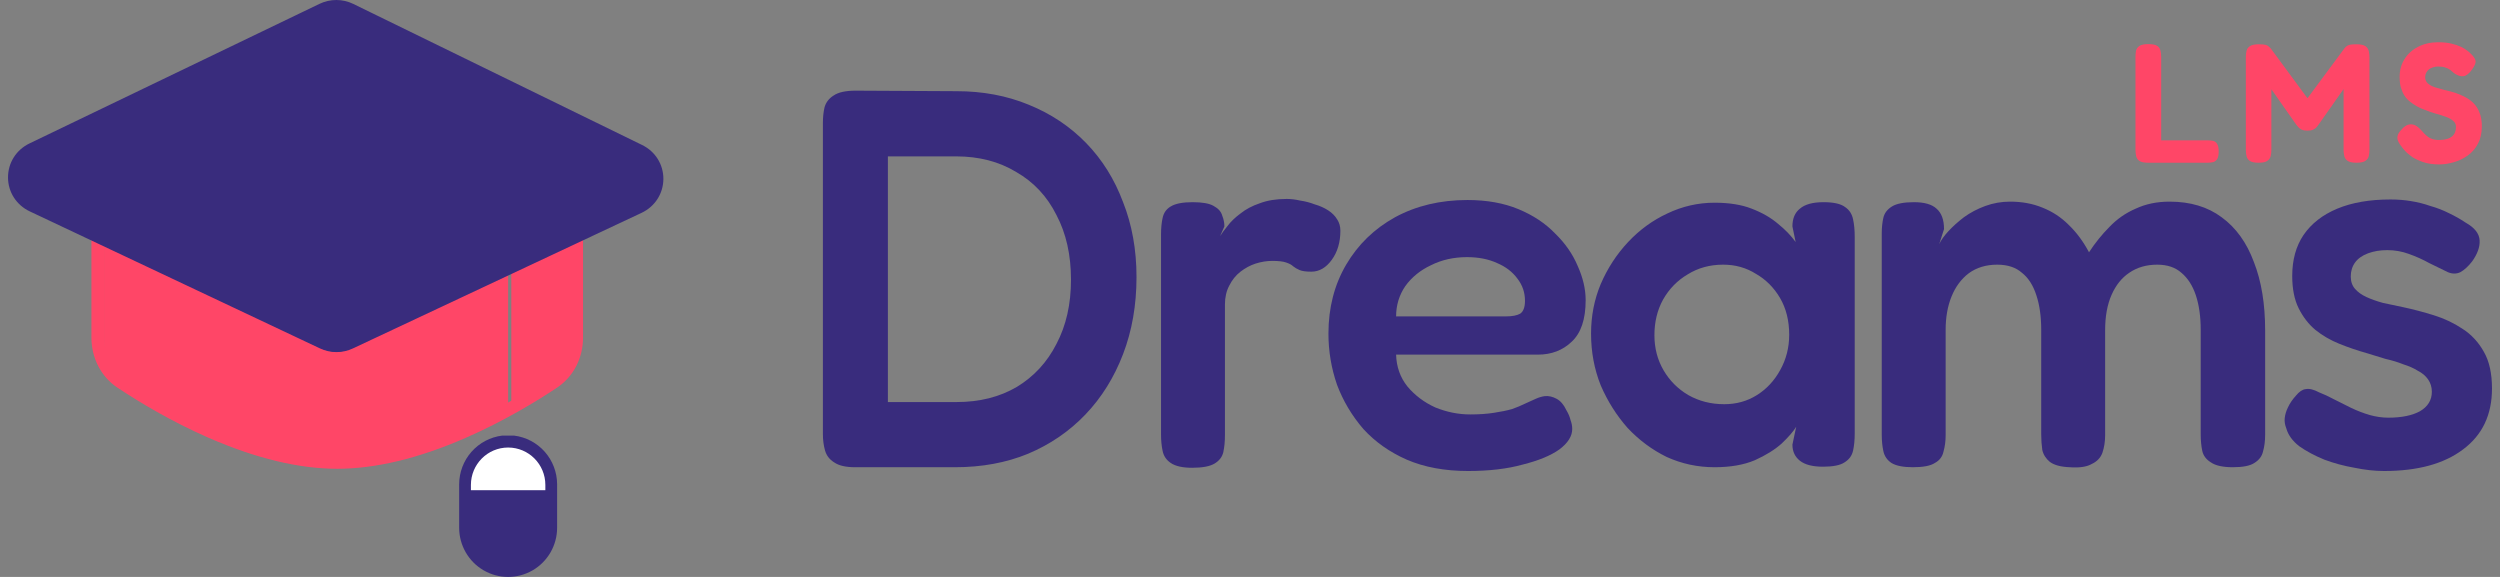 <svg width="156" height="36" viewBox="0 0 156 36" fill="none" xmlns="http://www.w3.org/2000/svg">
<rect x="0" y="0" width="156" height="36" fill="#808080" stroke="none"/>
<path d="M53.36 29.155C52.779 29.155 52.343 29.055 52.053 28.853C51.763 28.674 51.573 28.427 51.483 28.113C51.394 27.799 51.349 27.463 51.349 27.105V7.674C51.349 7.315 51.383 6.99 51.45 6.699C51.539 6.385 51.729 6.139 52.02 5.959C52.31 5.758 52.768 5.657 53.393 5.657L59.693 5.69C61.323 5.69 62.82 5.971 64.183 6.531C65.568 7.091 66.763 7.887 67.768 8.918C68.773 9.949 69.544 11.181 70.08 12.616C70.638 14.027 70.918 15.585 70.918 17.288C70.918 19.037 70.638 20.639 70.08 22.096C69.522 23.552 68.74 24.808 67.734 25.861C66.729 26.914 65.534 27.732 64.149 28.315C62.786 28.875 61.267 29.155 59.592 29.155H53.36ZM55.404 25.088H59.693C61.122 25.088 62.373 24.774 63.446 24.146C64.518 23.497 65.344 22.6 65.925 21.457C66.528 20.314 66.83 18.98 66.83 17.456C66.83 15.91 66.528 14.565 65.925 13.422C65.344 12.257 64.507 11.361 63.412 10.733C62.34 10.083 61.089 9.758 59.659 9.758H55.404V25.088Z" fill="#392C7D"/>
<path d="M74.392 29.189C73.789 29.189 73.342 29.088 73.052 28.887C72.784 28.707 72.616 28.461 72.549 28.147C72.482 27.833 72.448 27.486 72.448 27.105V14.633C72.448 14.229 72.482 13.882 72.549 13.591C72.616 13.277 72.784 13.041 73.052 12.884C73.342 12.705 73.8 12.616 74.425 12.616C75.028 12.616 75.464 12.694 75.732 12.851C76.023 13.008 76.201 13.21 76.268 13.456C76.358 13.68 76.402 13.904 76.402 14.128L76.134 14.733C76.246 14.554 76.402 14.341 76.603 14.095C76.804 13.826 77.073 13.568 77.407 13.322C77.743 13.053 78.145 12.84 78.614 12.683C79.083 12.504 79.641 12.414 80.289 12.414C80.557 12.414 80.837 12.447 81.127 12.515C81.44 12.56 81.741 12.638 82.031 12.75C82.344 12.84 82.624 12.963 82.869 13.12C83.115 13.277 83.305 13.467 83.439 13.691C83.573 13.893 83.64 14.128 83.64 14.397C83.64 15.114 83.461 15.72 83.104 16.213C82.746 16.706 82.322 16.952 81.831 16.952C81.495 16.952 81.25 16.919 81.093 16.851C80.937 16.784 80.803 16.706 80.691 16.616C80.602 16.526 80.457 16.448 80.256 16.381C80.077 16.314 79.787 16.28 79.385 16.28C79.049 16.28 78.703 16.336 78.346 16.448C78.011 16.56 77.698 16.728 77.407 16.952C77.117 17.176 76.883 17.468 76.704 17.826C76.525 18.163 76.436 18.555 76.436 19.003V27.172C76.436 27.553 76.402 27.9 76.335 28.214C76.268 28.506 76.09 28.741 75.799 28.92C75.509 29.099 75.04 29.189 74.392 29.189Z" fill="#392C7D"/>
<path d="M91.607 29.391C90.155 29.391 88.882 29.155 87.787 28.685C86.715 28.214 85.81 27.575 85.073 26.769C84.358 25.939 83.811 25.02 83.431 24.012C83.074 22.981 82.895 21.916 82.895 20.818C82.895 19.205 83.263 17.77 84.001 16.515C84.738 15.26 85.754 14.274 87.05 13.557C88.368 12.84 89.876 12.481 91.573 12.481C92.779 12.481 93.841 12.672 94.756 13.053C95.672 13.434 96.432 13.938 97.035 14.565C97.66 15.171 98.129 15.843 98.442 16.582C98.777 17.322 98.945 18.039 98.945 18.734C98.945 19.922 98.654 20.785 98.074 21.323C97.515 21.86 96.811 22.129 95.963 22.129H87.117C87.139 22.891 87.374 23.552 87.82 24.113C88.29 24.673 88.87 25.11 89.563 25.424C90.278 25.715 91.004 25.861 91.741 25.861C92.299 25.861 92.791 25.827 93.215 25.76C93.662 25.693 94.042 25.614 94.354 25.525C94.667 25.413 94.935 25.301 95.159 25.189C95.404 25.076 95.628 24.976 95.829 24.886C96.03 24.796 96.22 24.74 96.398 24.718C96.644 24.695 96.89 24.752 97.135 24.886C97.381 25.02 97.582 25.256 97.739 25.592C97.873 25.816 97.962 26.029 98.007 26.231C98.074 26.41 98.107 26.589 98.107 26.769C98.107 27.217 97.839 27.643 97.303 28.046C96.767 28.427 96.007 28.741 95.025 28.987C94.064 29.256 92.925 29.391 91.607 29.391ZM87.117 19.742H93.986C94.365 19.742 94.656 19.686 94.857 19.574C95.058 19.44 95.159 19.171 95.159 18.768C95.159 18.252 95.002 17.793 94.689 17.389C94.377 16.963 93.952 16.639 93.416 16.414C92.88 16.168 92.255 16.045 91.54 16.045C90.713 16.045 89.965 16.213 89.295 16.549C88.625 16.863 88.088 17.3 87.686 17.86C87.307 18.42 87.117 19.048 87.117 19.742Z" fill="#392C7D"/>
<path d="M113.757 29.122C113.109 29.122 112.629 28.999 112.316 28.752C112.004 28.506 111.847 28.169 111.847 27.744L112.082 26.634C111.903 26.925 111.601 27.273 111.177 27.676C110.753 28.057 110.194 28.405 109.502 28.718C108.809 29.01 107.972 29.155 106.989 29.155C105.939 29.155 104.945 28.942 104.007 28.517C103.091 28.069 102.275 27.463 101.56 26.701C100.868 25.917 100.31 25.032 99.885 24.046C99.483 23.037 99.282 21.961 99.282 20.818C99.282 19.72 99.483 18.689 99.885 17.726C100.31 16.739 100.879 15.865 101.594 15.103C102.309 14.341 103.124 13.747 104.04 13.322C104.978 12.873 105.961 12.649 106.989 12.649C107.905 12.649 108.675 12.773 109.301 13.019C109.948 13.265 110.496 13.579 110.942 13.96C111.389 14.319 111.758 14.7 112.048 15.103L111.847 14.128C111.847 13.635 112.004 13.265 112.316 13.019C112.629 12.75 113.12 12.616 113.791 12.616C114.416 12.616 114.863 12.716 115.131 12.918C115.399 13.098 115.566 13.355 115.633 13.691C115.701 14.005 115.734 14.364 115.734 14.767V27.071C115.734 27.452 115.701 27.799 115.633 28.113C115.566 28.427 115.388 28.674 115.097 28.853C114.829 29.032 114.383 29.122 113.757 29.122ZM107.592 25.222C108.351 25.222 109.033 25.032 109.636 24.651C110.239 24.27 110.719 23.754 111.077 23.104C111.456 22.432 111.646 21.692 111.646 20.886C111.646 20.012 111.456 19.25 111.077 18.599C110.697 17.95 110.194 17.445 109.569 17.087C108.966 16.706 108.284 16.515 107.525 16.515C106.698 16.515 105.961 16.717 105.313 17.12C104.665 17.501 104.152 18.028 103.772 18.7C103.415 19.35 103.236 20.09 103.236 20.919C103.236 21.726 103.426 22.454 103.805 23.104C104.185 23.754 104.699 24.27 105.347 24.651C106.017 25.032 106.765 25.222 107.592 25.222Z" fill="#392C7D"/>
<path d="M119.364 29.155C118.761 29.155 118.314 29.066 118.024 28.887C117.756 28.707 117.588 28.461 117.521 28.147C117.454 27.833 117.421 27.497 117.421 27.138V14.565C117.421 14.207 117.454 13.882 117.521 13.591C117.588 13.299 117.767 13.064 118.057 12.884C118.348 12.705 118.806 12.616 119.431 12.616C120.079 12.616 120.548 12.75 120.838 13.019C121.151 13.288 121.307 13.714 121.307 14.296L121.006 15.238C121.118 14.991 121.307 14.722 121.576 14.431C121.844 14.14 122.167 13.848 122.547 13.557C122.949 13.265 123.396 13.03 123.888 12.851C124.379 12.672 124.893 12.582 125.429 12.582C126.166 12.582 126.836 12.705 127.439 12.952C128.065 13.198 128.612 13.557 129.081 14.027C129.573 14.498 129.997 15.07 130.354 15.742C130.734 15.159 131.159 14.633 131.628 14.162C132.097 13.669 132.644 13.288 133.27 13.019C133.895 12.728 134.599 12.582 135.38 12.582C136.676 12.582 137.76 12.907 138.631 13.557C139.524 14.207 140.194 15.137 140.641 16.347C141.11 17.535 141.345 18.958 141.345 20.617V27.138C141.345 27.519 141.3 27.867 141.211 28.18C141.144 28.472 140.965 28.707 140.675 28.887C140.407 29.066 139.96 29.155 139.334 29.155C138.709 29.155 138.251 29.055 137.961 28.853C137.67 28.674 137.491 28.438 137.424 28.147C137.357 27.833 137.324 27.486 137.324 27.105V20.583C137.324 19.754 137.223 19.037 137.022 18.431C136.821 17.826 136.52 17.356 136.118 17.02C135.738 16.683 135.235 16.515 134.61 16.515C133.94 16.515 133.359 16.683 132.867 17.02C132.398 17.333 132.03 17.793 131.762 18.398C131.494 19.003 131.36 19.742 131.36 20.617V27.172C131.36 27.553 131.304 27.912 131.192 28.248C131.08 28.561 130.857 28.797 130.522 28.954C130.209 29.133 129.751 29.2 129.148 29.155C128.59 29.133 128.176 29.021 127.908 28.819C127.663 28.618 127.506 28.371 127.439 28.08C127.395 27.766 127.372 27.441 127.372 27.105V20.583C127.372 19.754 127.272 19.037 127.071 18.431C126.87 17.804 126.568 17.333 126.166 17.02C125.786 16.683 125.272 16.515 124.625 16.515C123.932 16.515 123.34 16.695 122.849 17.053C122.38 17.412 122.022 17.894 121.777 18.499C121.531 19.104 121.408 19.799 121.408 20.583V27.172C121.408 27.531 121.363 27.867 121.274 28.18C121.207 28.494 121.028 28.73 120.738 28.887C120.47 29.066 120.012 29.155 119.364 29.155Z" fill="#392C7D"/>
<path d="M148.765 29.391C148.184 29.391 147.57 29.323 146.922 29.189C146.274 29.077 145.649 28.909 145.046 28.685C144.443 28.438 143.918 28.158 143.471 27.844C143.046 27.508 142.778 27.138 142.667 26.735C142.577 26.511 142.544 26.298 142.566 26.096C142.589 25.872 142.656 25.648 142.767 25.424C142.879 25.177 143.046 24.931 143.27 24.684C143.471 24.438 143.672 24.303 143.873 24.281C144.096 24.236 144.376 24.303 144.711 24.483C145.001 24.595 145.314 24.74 145.649 24.92C146.006 25.099 146.364 25.278 146.721 25.457C147.101 25.637 147.481 25.782 147.86 25.895C148.262 26.007 148.653 26.063 149.033 26.063C149.86 26.063 150.519 25.928 151.01 25.659C151.501 25.368 151.747 24.965 151.747 24.449C151.747 24.158 151.669 23.9 151.513 23.676C151.356 23.452 151.144 23.272 150.876 23.138C150.63 22.981 150.329 22.847 149.971 22.735C149.636 22.6 149.268 22.488 148.866 22.398C148.486 22.286 148.084 22.163 147.659 22.029C147.101 21.872 146.542 21.681 145.984 21.457C145.426 21.233 144.923 20.942 144.476 20.583C144.052 20.224 143.705 19.776 143.437 19.238C143.169 18.7 143.035 18.028 143.035 17.221C143.035 16.213 143.27 15.361 143.739 14.666C144.23 13.949 144.934 13.4 145.85 13.019C146.766 12.638 147.872 12.447 149.167 12.447C149.614 12.447 150.038 12.481 150.44 12.548C150.865 12.616 151.267 12.716 151.647 12.851C152.049 12.963 152.428 13.109 152.786 13.288C153.166 13.467 153.523 13.669 153.858 13.893C154.417 14.207 154.707 14.577 154.729 15.002C154.752 15.406 154.595 15.843 154.26 16.314C154.015 16.627 153.769 16.851 153.523 16.986C153.277 17.098 153.02 17.098 152.752 16.986C152.395 16.807 152.004 16.616 151.58 16.414C151.178 16.19 150.753 16 150.306 15.843C149.882 15.686 149.435 15.608 148.966 15.608C148.519 15.608 148.117 15.675 147.76 15.809C147.402 15.944 147.134 16.134 146.956 16.381C146.777 16.627 146.688 16.919 146.688 17.255C146.688 17.569 146.777 17.826 146.956 18.028C147.134 18.23 147.369 18.398 147.659 18.532C147.95 18.667 148.296 18.79 148.698 18.902C149.1 18.992 149.525 19.081 149.971 19.171C150.597 19.305 151.233 19.474 151.881 19.675C152.529 19.877 153.121 20.157 153.657 20.516C154.216 20.874 154.662 21.356 154.997 21.961C155.332 22.544 155.5 23.306 155.5 24.247C155.5 25.883 154.897 27.15 153.691 28.046C152.507 28.942 150.865 29.391 148.765 29.391Z" fill="#392C7D"/>
<path d="M134.056 10.154C133.803 10.154 133.62 10.119 133.507 10.048C133.395 9.971 133.324 9.868 133.296 9.741C133.268 9.614 133.254 9.484 133.254 9.349V3.558C133.254 3.416 133.265 3.286 133.286 3.166C133.314 3.046 133.384 2.947 133.497 2.869C133.609 2.792 133.796 2.753 134.056 2.753C134.324 2.753 134.51 2.792 134.616 2.869C134.728 2.947 134.795 3.046 134.816 3.166C134.844 3.286 134.858 3.416 134.858 3.558V8.756H137.75C137.87 8.756 137.982 8.767 138.088 8.788C138.193 8.809 138.278 8.869 138.341 8.968C138.411 9.067 138.446 9.229 138.446 9.455C138.446 9.674 138.411 9.836 138.341 9.942C138.271 10.041 138.183 10.101 138.077 10.122C137.979 10.143 137.87 10.154 137.75 10.154H134.056Z" fill="#FF4667"/>
<path d="M140.931 10.154C140.678 10.154 140.495 10.115 140.382 10.038C140.277 9.96 140.21 9.861 140.182 9.741C140.154 9.614 140.14 9.48 140.14 9.339V3.547C140.14 3.413 140.154 3.289 140.182 3.176C140.21 3.056 140.28 2.958 140.393 2.88C140.505 2.802 140.692 2.764 140.952 2.764C141.128 2.764 141.262 2.774 141.353 2.795C141.445 2.816 141.511 2.848 141.554 2.891C141.596 2.926 141.642 2.968 141.691 3.018L144.065 6.236H143.907L146.292 3.018C146.348 2.947 146.405 2.894 146.461 2.859C146.517 2.824 146.588 2.799 146.672 2.785C146.764 2.771 146.89 2.764 147.052 2.764C147.305 2.764 147.488 2.802 147.601 2.88C147.713 2.958 147.784 3.06 147.812 3.187C147.84 3.307 147.854 3.434 147.854 3.568V9.36C147.854 9.494 147.84 9.621 147.812 9.741C147.784 9.861 147.713 9.96 147.601 10.038C147.488 10.115 147.302 10.154 147.041 10.154C146.788 10.154 146.605 10.115 146.493 10.038C146.38 9.96 146.31 9.858 146.282 9.731C146.253 9.604 146.239 9.473 146.239 9.339V5.559L144.667 7.793C144.639 7.828 144.6 7.878 144.551 7.941C144.502 7.998 144.431 8.047 144.34 8.089C144.255 8.132 144.139 8.153 143.992 8.153C143.837 8.153 143.714 8.132 143.622 8.089C143.538 8.047 143.471 7.998 143.422 7.941C143.372 7.885 143.33 7.835 143.295 7.793L141.733 5.569V9.36C141.733 9.494 141.719 9.621 141.691 9.741C141.663 9.861 141.592 9.96 141.48 10.038C141.374 10.115 141.191 10.154 140.931 10.154Z" fill="#FF4667"/>
<path d="M152.207 10.26C151.834 10.26 151.507 10.214 151.225 10.122C150.951 10.031 150.715 9.921 150.518 9.794C150.328 9.66 150.177 9.529 150.065 9.402C149.952 9.275 149.875 9.18 149.832 9.116C149.713 8.961 149.639 8.827 149.611 8.714C149.583 8.594 149.597 8.474 149.653 8.354C149.716 8.234 149.822 8.104 149.97 7.962C150.117 7.835 150.255 7.768 150.381 7.761C150.515 7.747 150.645 7.779 150.772 7.856C150.898 7.934 151.021 8.044 151.141 8.185C151.31 8.389 151.475 8.534 151.637 8.619C151.806 8.696 151.982 8.735 152.165 8.735C152.397 8.735 152.594 8.707 152.756 8.651C152.917 8.594 153.041 8.506 153.125 8.386C153.209 8.259 153.252 8.1 153.252 7.909C153.252 7.754 153.192 7.631 153.072 7.539C152.96 7.44 152.805 7.355 152.608 7.285C152.418 7.214 152.203 7.147 151.964 7.084C151.732 7.013 151.5 6.932 151.268 6.84C151.106 6.784 150.951 6.713 150.803 6.628C150.656 6.544 150.515 6.448 150.381 6.342C150.247 6.236 150.131 6.109 150.033 5.961C149.941 5.813 149.868 5.644 149.811 5.453C149.762 5.262 149.737 5.044 149.737 4.796C149.737 4.38 149.839 4.009 150.043 3.685C150.247 3.36 150.529 3.106 150.888 2.922C151.254 2.732 151.672 2.636 152.144 2.636C152.46 2.636 152.735 2.665 152.967 2.721C153.206 2.778 153.406 2.845 153.568 2.922C153.73 3 153.857 3.078 153.948 3.155C154.047 3.226 154.114 3.282 154.149 3.325C154.346 3.508 154.455 3.667 154.476 3.801C154.497 3.928 154.423 4.108 154.254 4.341C154.078 4.588 153.902 4.726 153.727 4.754C153.558 4.782 153.364 4.722 153.146 4.574C153.062 4.496 152.977 4.426 152.893 4.362C152.808 4.299 152.706 4.249 152.587 4.214C152.474 4.172 152.323 4.151 152.133 4.151C152.02 4.151 151.915 4.168 151.816 4.204C151.718 4.232 151.633 4.274 151.563 4.331C151.493 4.387 151.436 4.458 151.394 4.542C151.352 4.62 151.331 4.708 151.331 4.807C151.331 4.969 151.384 5.1 151.489 5.199C151.602 5.298 151.746 5.379 151.922 5.442C152.105 5.499 152.305 5.555 152.523 5.612C152.749 5.661 152.977 5.721 153.209 5.792C153.421 5.862 153.625 5.951 153.822 6.056C154.019 6.155 154.194 6.282 154.349 6.438C154.504 6.593 154.627 6.787 154.719 7.02C154.817 7.253 154.866 7.539 154.866 7.878C154.866 8.301 154.785 8.665 154.624 8.968C154.462 9.272 154.247 9.519 153.98 9.709C153.713 9.9 153.424 10.038 153.114 10.122C152.805 10.214 152.502 10.26 152.207 10.26Z" fill="#FF4667"/>
<path d="M35.784 14.375V21.378C35.784 22.4 35.305 23.351 34.516 23.887C33.853 24.338 32.96 24.912 31.905 25.51V14.375H35.784Z" fill="#FF4667"/>
<path d="M31.707 14.375V25.559C28.864 27.183 24.849 28.983 21.039 28.983C15.816 28.983 10.21 25.6 7.759 23.93C6.971 23.391 6.492 22.437 6.492 21.41V14.375H31.707Z" fill="#FF4667"/>
<path d="M35.59 14.229V21.068C35.59 22.07 35.111 23.001 34.323 23.526C31.873 25.156 26.267 28.457 21.043 28.457C15.82 28.457 10.214 25.156 7.764 23.526C6.975 23.001 6.496 22.07 6.496 21.068V14.229H35.59ZM36.382 13.434H5.705V21.068C5.705 22.346 6.311 23.513 7.327 24.189C8.618 25.048 10.658 26.29 13.048 27.332C15.971 28.606 18.661 29.252 21.043 29.252C23.426 29.252 26.116 28.606 29.038 27.332C31.428 26.29 33.469 25.048 34.76 24.189C35.776 23.513 36.382 22.346 36.382 21.068V13.434Z" fill="#FF4667"/>
<path d="M31.341 27.181C30.599 27.271 29.917 27.631 29.421 28.192C28.926 28.752 28.652 29.476 28.651 30.225V32.93C28.651 34.027 29.233 35.04 30.179 35.589C31.125 36.137 32.29 36.137 33.236 35.589C34.181 35.04 34.764 34.027 34.764 32.93V30.225C34.763 29.476 34.489 28.752 33.994 28.192C33.498 27.631 32.816 27.271 32.075 27.181" fill="#392C7D"/>
<path d="M34.03 30.587H29.385V30.259C29.385 28.97 30.425 27.926 31.707 27.926C32.99 27.926 34.03 28.97 34.03 30.259L34.03 30.587Z" fill="white"/>
<path d="M39.525 13.322L21.932 21.734C21.339 22.017 20.651 22.017 20.059 21.732L2.37 13.229C0.73 12.441 0.721 10.099 2.355 9.298L20.035 0.636C20.64 0.339 21.349 0.341 21.953 0.641L39.556 9.395C41.181 10.204 41.163 12.539 39.525 13.322Z" fill="#392C7D"/>
<path d="M20.988 0.781C21.231 0.781 21.473 0.835 21.696 0.944L39.716 9.747C40.909 10.329 40.896 12.013 39.694 12.577L21.681 21.037C21.464 21.139 21.23 21.19 20.995 21.19C20.76 21.19 20.524 21.138 20.307 21.035L2.198 12.485C0.995 11.917 0.988 10.229 2.187 9.652L20.289 0.94C20.509 0.834 20.749 0.781 20.988 0.781ZM20.988 0C20.627 0 20.266 0.082 19.942 0.238L1.84 8.95C1.01 9.35 0.497 10.164 0.5 11.075C0.503 11.986 1.023 12.796 1.856 13.19L19.965 21.74C20.285 21.891 20.641 21.971 20.995 21.971C21.348 21.971 21.703 21.892 22.021 21.742L40.034 13.282C40.866 12.891 41.387 12.084 41.395 11.175C41.402 10.265 40.893 9.45 40.067 9.047L22.047 0.245C21.72 0.085 21.354 0 20.988 0Z" fill="#392C7D"/>
</svg>

